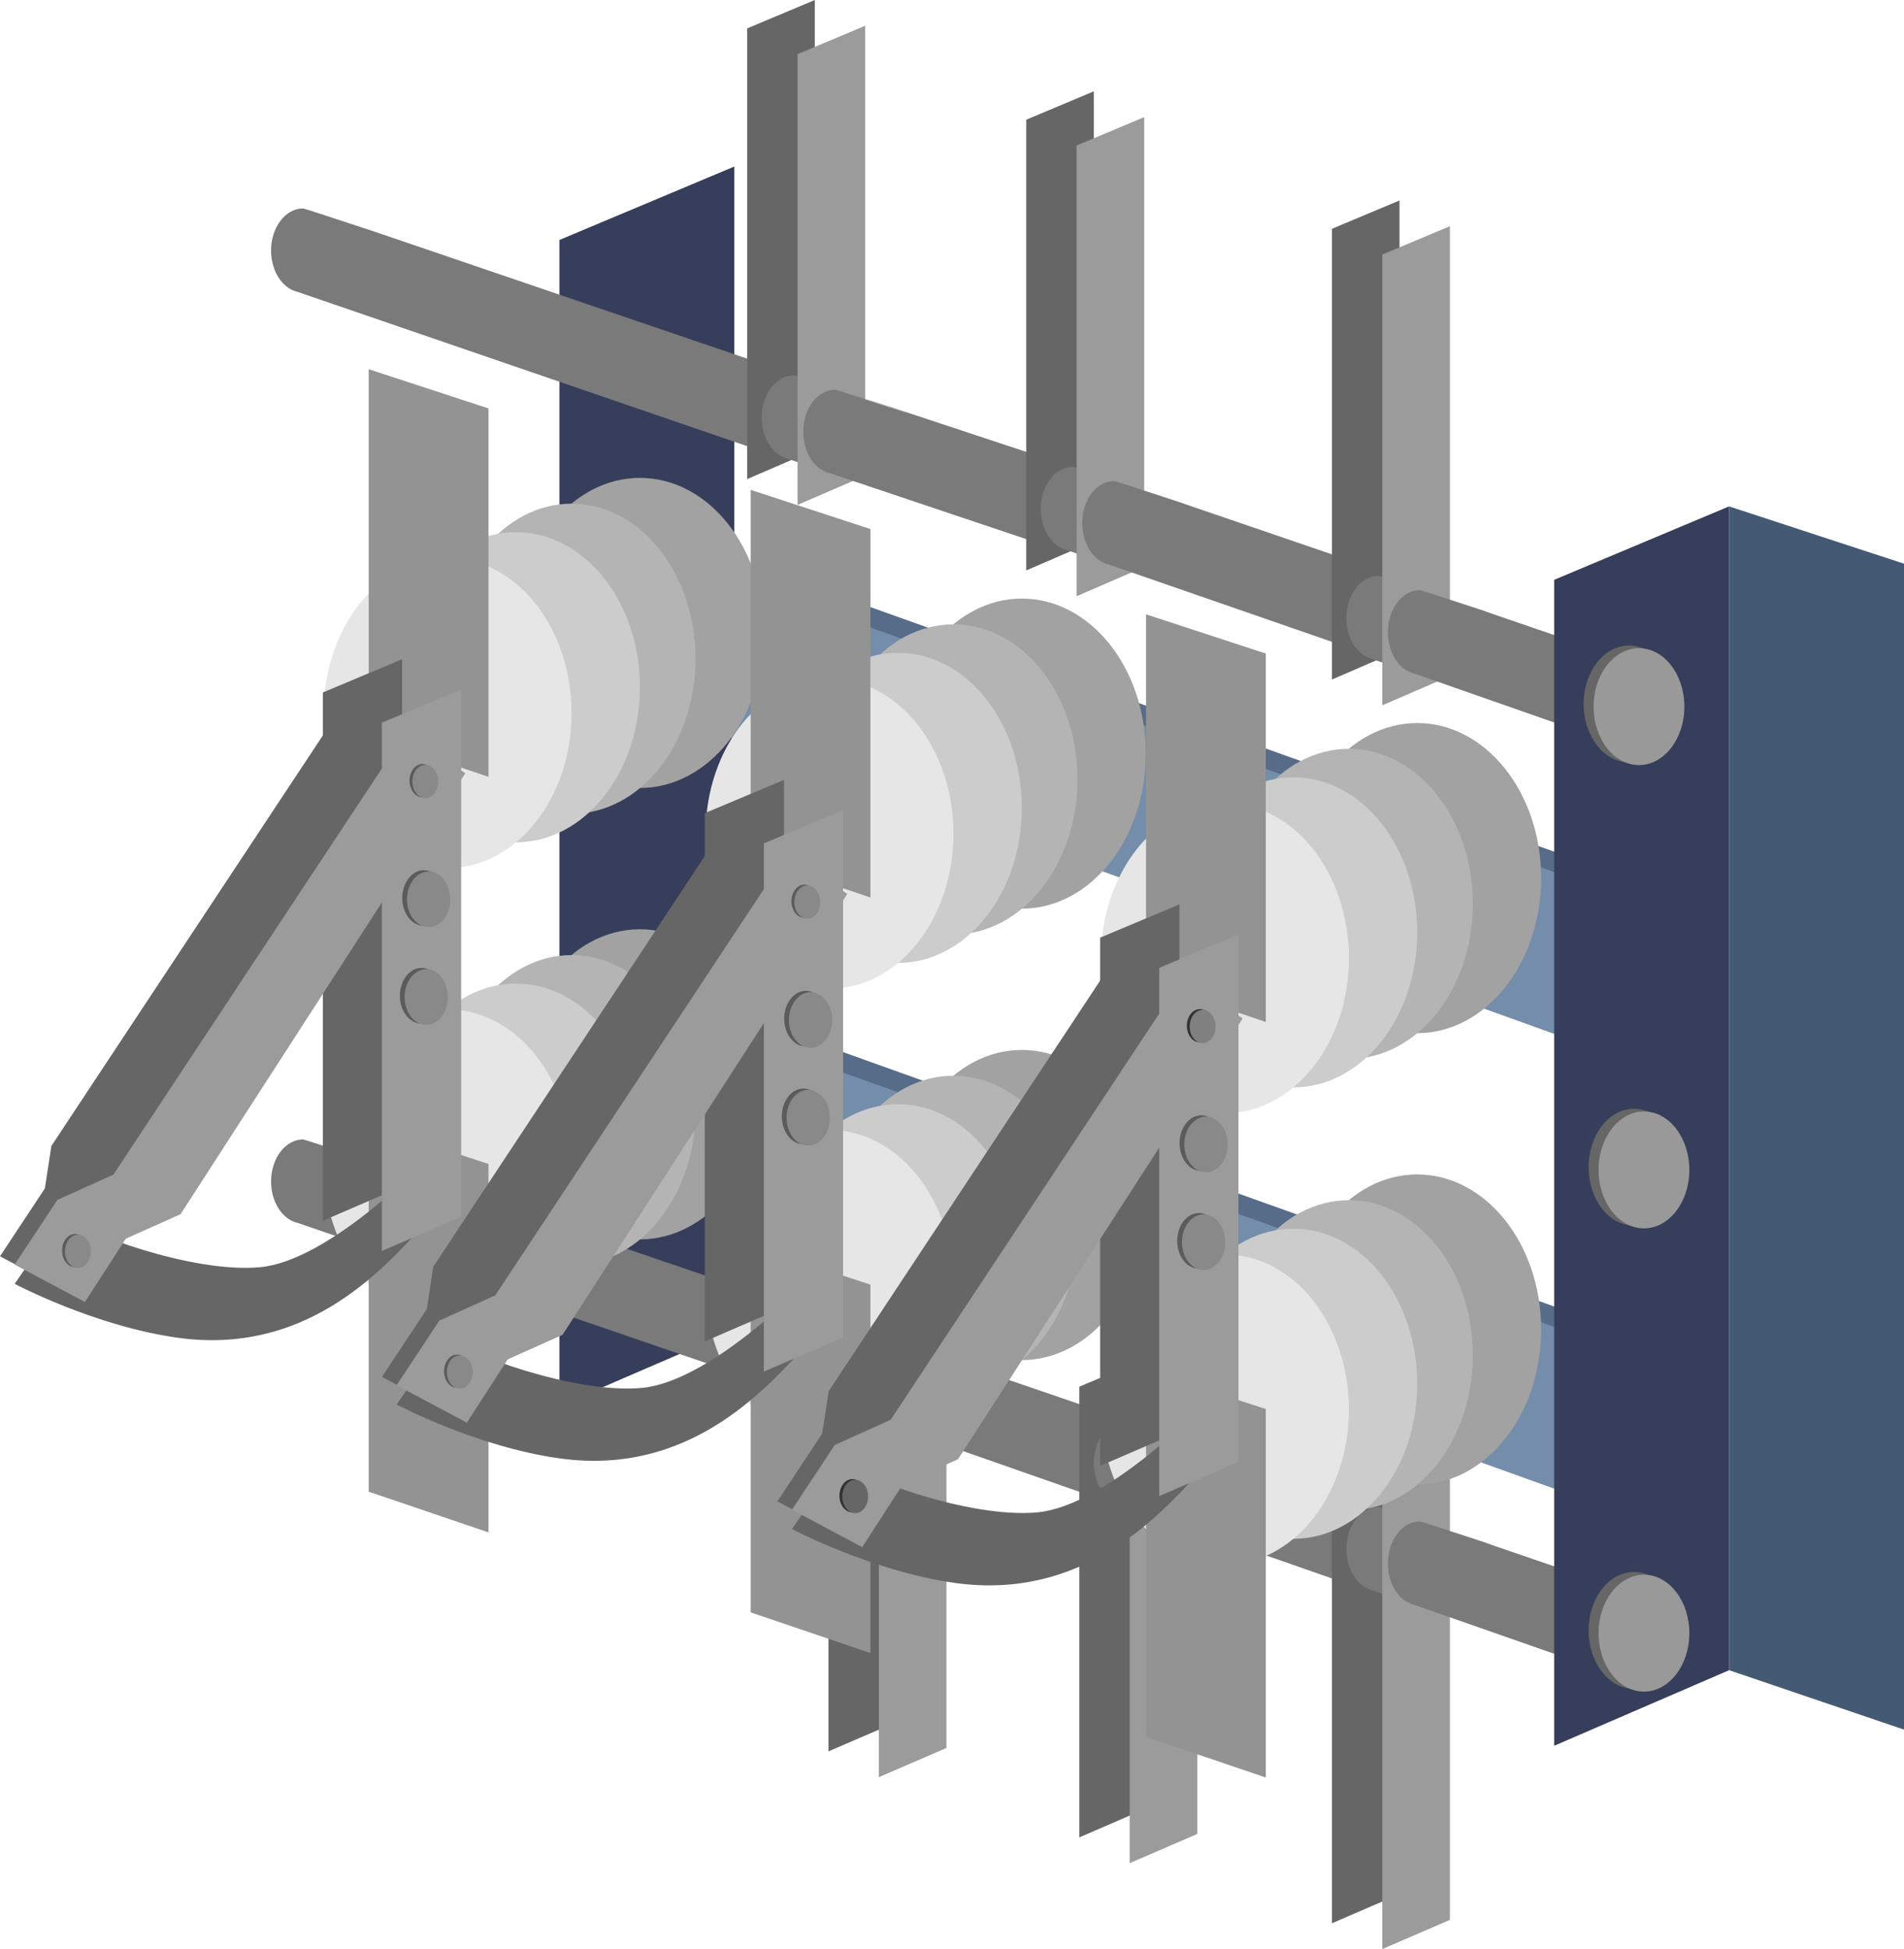 <?xml version="1.0" encoding="UTF-8"?>
<!DOCTYPE svg PUBLIC "-//W3C//DTD SVG 1.1//EN" "http://www.w3.org/Graphics/SVG/1.1/DTD/svg11.dtd">
<!-- Creator: CorelDRAW -->
<svg xmlns="http://www.w3.org/2000/svg" xml:space="preserve" width="141.727mm" height="145.079mm" version="1.1" style="shape-rendering:geometricPrecision; text-rendering:geometricPrecision; image-rendering:optimizeQuality; fill-rule:evenodd; clip-rule:evenodd"
viewBox="0 0 12694.02 12994.26"
 xmlns:xlink="http://www.w3.org/1999/xlink"
 xmlns:xodm="http://www.corel.com/coreldraw/odm/2003">
 <defs>
  <style type="text/css">
   <![CDATA[
    .fil15 {fill:#898989;fill-rule:nonzero}
    .fil14 {fill:#5B5B5B;fill-rule:nonzero}
    .fil16 {fill:#333333;fill-rule:nonzero}
    .fil0 {fill:#373E5B;fill-rule:nonzero}
    .fil6 {fill:#445A74;fill-rule:nonzero}
    .fil1 {fill:#576C88;fill-rule:nonzero}
    .fil4 {fill:#666666;fill-rule:nonzero}
    .fil7 {fill:#666666;fill-rule:nonzero}
    .fil2 {fill:#748DAA;fill-rule:nonzero}
    .fil3 {fill:#7A7A7A;fill-rule:nonzero}
    .fil17 {fill:gray;fill-rule:nonzero}
    .fil13 {fill:#939393;fill-rule:nonzero}
    .fil8 {fill:#999999;fill-rule:nonzero}
    .fil5 {fill:#9B9B9B;fill-rule:nonzero}
    .fil9 {fill:#A2A2A2;fill-rule:nonzero}
    .fil10 {fill:#B4B4B4;fill-rule:nonzero}
    .fil11 {fill:#CCCCCC;fill-rule:nonzero}
    .fil12 {fill:#E6E6E6;fill-rule:nonzero}
   ]]>
  </style>
 </defs>
 <g id="Слой_x0020_1">
  <polygon class="fil0" points="3729.58,1599.84 3729.58,9372.75 4895.75,8869.17 4895.75,1110.24 "/>
  <polygon class="fil1" points="10866.68,5858.59 10866.68,6937.79 3720.81,3438.56 3885.51,3361.3 "/>
  <polygon class="fil2" points="10701.98,5935.6 10701.98,7015.04 3720.81,4503.54 3720.81,3438.56 "/>
  <polygon class="fil1" points="10866.68,8890.74 10866.68,9970.18 3720.81,6470.7 3885.51,6393.68 "/>
  <polygon class="fil2" points="10701.98,8967.99 10701.98,10047.2 3720.81,7535.93 3720.81,6470.7 "/>
  <path class="fil3" d="M5878.74 9394.79l-14.46 -493.63 -3773.42 -1288.46c-11.31,-5.21 -23.17,-9.28 -35.31,-12.08l452.63 154.04 0 0c-10.67,-2.13 -476.57,-158.3 -487.7,-158.3 -117.31,0 -213.29,125.6 -213.29,280.34 0,138.4 76.31,253.1 176.31,275.85l3766.55 1292.49 128.68 -50.25z"/>
  <polygon class="fil4" points="5523.27,8671.29 5523.27,11676.19 5974.24,11481.63 5974.24,8482.19 "/>
  <g>
   <path class="fil3" d="M6188.95 9008.52c-10.67,-2.13 -343.86,-107.35 -355.47,-107.35 -118.49,0 -213.29,125.6 -213.29,280.34 0,138.4 76.07,253.1 176.31,275.85l275.61 94.79 129.86 -50.24 -14.22 -493.63 1.2 0.24zm0 0l0 0 0 0z"/>
  </g>
  <polygon class="fil5" points="5859.31,8843.1 5859.31,11847.99 6310.04,11653.44 6310.04,8653.99 "/>
  <path class="fil3" d="M7354.17 9904.06l-14.46 -493.86 -1159.06 -397.18c-11.29,-5.28 -23.16,-9.37 -35.31,-12.09l452.63 153.8 0 0.01c-10.67,-2.13 -476.33,-158.3 -487.47,-158.3 -118.49,0 -213.29,125.36 -213.29,280.11 0,138.63 76.31,253.33 176.55,276.08l1150.77 402.86 129.63 -51.42z"/>
  <polygon class="fil4" points="7195.87,9244.54 7195.87,12249.44 7646.61,12054.64 7646.61,9055.43 "/>
  <path class="fil3" d="M7861.31 9581.76c-10.67,-2.13 -343.86,-107.35 -355.47,-107.35 -118.49,0 -213.29,125.36 -213.29,280.34 0,138.4 76.31,253.1 176.31,275.85l275.61 94.79 130.1 -50.01 -13.26 -493.62z"/>
  <polygon class="fil5" points="7531.67,9416.35 7531.67,12421.25 7982.64,12226.45 7982.64,9227.25 "/>
  <path class="fil3" d="M9026.77 10477.07l-14.46 -492.44 -1159.3 -397.65c-11.2,-5.46 -23.12,-9.54 -35.32,-12.09l452.87 153.8 0.01 0.01c-10.67,-2.13 -476.57,-158.3 -487.7,-158.3 -117.31,0 -213.29,125.36 -213.29,280.11 0,138.4 76.31,253.1 176.31,275.85l1151.01 402.86 129.86 -52.15z"/>
  <polygon class="fil4" points="8879.85,9817.56 8879.85,12822.22 9330.58,12627.66 9330.58,9628.21 "/>
  <g>
   <path class="fil3" d="M9545.28 10154.54c-10.67,-2.13 -343.86,-107.11 -355.47,-107.11 -118.49,0 -213.29,125.36 -213.29,280.11 0,138.4 76.31,253.1 176.31,275.85l275.61 94.79 130.1 -50.24 -14.46 -493.63 1.19 0.23zm0 0l0 0 0 0z"/>
  </g>
  <polygon class="fil5" points="9215.64,9989.37 9215.64,12994.26 9666.38,12799.47 9666.38,9800.03 "/>
  <path class="fil3" d="M10710.51 11051.04l-14.22 -493.63 -1159.3 -397.89c-11.31,-5.16 -23.22,-9.25 -35.32,-12.07l452.63 154.04 0.01 -0.01c-10.67,-2.13 -476.57,-158.3 -487.7,-158.3 -118.49,0 -213.29,125.6 -213.29,280.34 0,138.4 76.07,253.1 176.31,275.85l1151.01 402.86 129.87 -51.19z"/>
  <path class="fil3" d="M5355.02 3007.25l-14.46 -493.86 -3249.69 -1107.4c-11.31,-5.21 -23.17,-9.28 -35.31,-12.09l452.63 154.03 0 0c-10.67,-2.13 -476.57,-158.29 -487.7,-158.29 -117.31,0 -213.29,125.59 -213.29,280.34 0,138.4 76.31,253.1 176.31,275.85l3242.58 1112.62 128.92 -51.19z"/>
  <polygon class="fil4" points="4981.53,189.34 4981.53,3193.99 5432.27,2999.44 5432.27,0 "/>
  <g>
   <path class="fil3" d="M5646.97 2610.55c-10.67,-2.13 -343.86,-107.35 -355.47,-107.35 -117.31,0 -213.29,125.6 -213.29,280.34 0,138.4 76.31,253.1 176.31,275.85l275.61 94.79 130.1 -50.24 -14.46 -493.63 1.19 0.24zm0 0l0 0 0 0z"/>
  </g>
  <polygon class="fil5" points="5317.34,361.15 5317.34,3366.04 5768.07,3171.24 5768.07,171.81 "/>
  <path class="fil3" d="M7051.55 3570.79l-14.46 -493.63 -1398.18 -462.59c-11.3,-5.17 -23.21,-9.26 -35.31,-12.08l452.63 154.04 0 0c-10.67,-2.13 -476.33,-158.3 -487.47,-158.3 -118.49,0 -213.29,125.36 -213.29,280.34 0,138.4 76.07,253.1 176.31,275.85l1390.12 466.61 129.63 -50.24z"/>
  <polygon class="fil4" points="6841.82,798.14 6841.82,3803.03 7292.56,3608.23 7292.56,608.8 "/>
  <g>
   <path class="fil3" d="M7507.26 3219.35c-10.67,-2.13 -343.86,-107.11 -355.47,-107.11 -117.31,0 -213.29,125.36 -213.29,280.11 0,138.4 76.31,253.1 176.31,275.85l275.61 94.79 130.1 -50.01 -14.46 -493.86 1.19 0.23zm0 0l0 0 0 0z"/>
  </g>
  <polygon class="fil5" points="7177.63,969.96 7177.63,3974.84 7628.36,3780.04 7628.36,780.84 "/>
  <path class="fil3" d="M9042.65 4240.26l-14.46 -493.86 -1529.23 -523.02c-11.3,-5.17 -23.21,-9.26 -35.31,-12.08l452.63 154.04 0 -0.01c-10.67,-2.13 -476.57,-158.3 -487.7,-158.3 -118.49,0 -213.29,125.6 -213.29,280.34 0,138.4 76.07,253.1 176.31,275.85l1521.17 527.04 129.87 -50z"/>
  <polygon class="fil4" points="8879.85,1525.42 8879.85,4530.32 9330.58,4335.52 9330.58,1336.32 "/>
  <g>
   <path class="fil3" d="M9545.28 3946.64c-10.67,-2.13 -343.86,-107.11 -355.47,-107.11 -118.49,0 -213.29,125.36 -213.29,280.11 0,138.4 76.31,253.1 176.31,275.85l275.61 94.79 130.1 -50.01 -14.46 -493.86 1.19 0.23zm0 0l0 0 0 0z"/>
  </g>
  <polygon class="fil5" points="9215.64,1697.23 9215.64,4702.13 9666.38,4507.33 9666.38,1508.12 "/>
  <path class="fil3" d="M10710.51 4842.19l-14.22 -493.63 -1159.3 -397.89c-11.31,-5.16 -23.22,-9.25 -35.32,-12.07l452.63 154.04 0.01 -0.01c-10.67,-2.13 -476.57,-158.3 -487.7,-158.3 -118.49,0 -213.29,125.6 -213.29,280.34 0,138.4 76.07,253.1 176.31,275.85l1151.01 402.86 129.87 -51.19z"/>
  <polygon class="fil0" points="10361.68,3865.59 10361.68,11638.75 11527.85,11134.93 11527.85,3375.99 "/>
  <polygon class="fil6" points="12694.02,3758 12694.02,11530.92 11527.85,11134.93 11527.85,3375.99 "/>
  <ellipse class="fil7" cx="10860.75" cy="4693.12" rx="302.62" ry="389.59"/>
  <ellipse class="fil8" cx="10927.11" cy="4711.13" rx="302.62" ry="389.59"/>
  <ellipse class="fil7" cx="10893.92" cy="7781.43" rx="302.62" ry="389.59"/>
  <ellipse class="fil8" cx="10960.28" cy="7799.69" rx="302.62" ry="389.59"/>
  <ellipse class="fil7" cx="10893.92" cy="10869.75" rx="302.62" ry="389.59"/>
  <ellipse class="fil8" cx="10960.28" cy="10888" rx="302.62" ry="389.59"/>
  <ellipse class="fil9" cx="4266.33" cy="4219.64" rx="826.34" ry="1033.7"/>
  <ellipse class="fil10" cx="3810.86" cy="4391.69" rx="826.34" ry="1033.7"/>
  <ellipse class="fil11" cx="3439.99" cy="4581.75" rx="826.34" ry="1033.7"/>
  <ellipse class="fil12" cx="2984.28" cy="4753.55" rx="826.34" ry="1033.7"/>
  <ellipse class="fil9" cx="4266.33" cy="7229.04" rx="826.34" ry="1033.7"/>
  <ellipse class="fil10" cx="3810.86" cy="7401.09" rx="826.34" ry="1033.7"/>
  <ellipse class="fil11" cx="3439.99" cy="7591.14" rx="826.34" ry="1033.7"/>
  <ellipse class="fil12" cx="2984.28" cy="7762.96" rx="826.34" ry="1033.7"/>
  <polygon class="fil4" points="2276.42,4715.4 342.43,7640.19 299.31,7922.68 -0,8375.54 468.74,8624.61 731.31,8227.2 785.82,7927.89 2878.58,4762.79 "/>
  <polygon class="fil13" points="3256.81,2722.88 3256.81,5179.16 2458.18,4907.83 2458.18,2461.49 "/>
  <polygon class="fil13" points="3256.81,7759.87 3256.81,10216.16 2458.18,9944.82 2458.18,7498.48 "/>
  <polygon class="fil4" points="2152.48,4616.58 2152.48,8138.56 2680.7,7910.35 2680.7,4394.76 "/>
  <path class="fil4" d="M97.64 8558.96c0,0 531.79,282.48 1088.44,359.74 844.6,117.06 1349.12,-435.81 1624.25,-734.64l0 -421.11c0,0 -622.07,644.11 -1077.54,685.35 -455.47,41.24 -1181.82,-234.14 -1318.55,-344.81l-316.6 455.47z"/>
  <path class="fil9" d="M7639.02 5024.19c0,-570.9 -369.97,-1033.7 -826.34,-1033.7 -456.38,0 -826.34,462.8 -826.34,1033.7 0,570.9 369.97,1033.7 826.34,1033.7 456.38,0 826.34,-462.8 826.34,-1033.7z"/>
  <path class="fil10" d="M7183.55 5195.99c0,-570.9 -369.97,-1033.7 -826.34,-1033.7 -456.38,0 -826.34,462.8 -826.34,1033.7 0,570.9 369.97,1033.7 826.34,1033.7 456.38,0 826.34,-462.8 826.34,-1033.7z"/>
  <path class="fil11" d="M6812.68 5386.05c0,-570.9 -369.97,-1033.7 -826.34,-1033.7 -456.38,0 -826.34,462.8 -826.34,1033.7 0,570.9 369.97,1033.7 826.34,1033.7 456.38,0 826.34,-462.8 826.34,-1033.7z"/>
  <path class="fil12" d="M6356.96 5557.86c0,-570.9 -369.97,-1033.7 -826.34,-1033.7 -456.38,0 -826.34,462.8 -826.34,1033.7 0,570.9 369.97,1033.7 826.34,1033.7 456.38,0 826.34,-462.8 826.34,-1033.7z"/>
  <path class="fil9" d="M7639.02 8033.58c0,-570.9 -369.97,-1033.7 -826.34,-1033.7 -456.38,0 -826.34,462.8 -826.34,1033.7 0,570.9 369.97,1033.7 826.34,1033.7 456.38,0 826.34,-462.8 826.34,-1033.7z"/>
  <path class="fil10" d="M7183.55 8205.39c0,-570.9 -369.97,-1033.7 -826.34,-1033.7 -456.38,0 -826.34,462.8 -826.34,1033.7 0,570.9 369.97,1033.7 826.34,1033.7 456.38,0 826.34,-462.8 826.34,-1033.7z"/>
  <path class="fil11" d="M6812.68 8395.45c0,-570.9 -369.97,-1033.7 -826.34,-1033.7 -456.38,0 -826.34,462.8 -826.34,1033.7 0,570.9 369.97,1033.7 826.34,1033.7 456.38,0 826.34,-462.8 826.34,-1033.7z"/>
  <path class="fil12" d="M6356.96 8567.26c0,-570.9 -369.97,-1033.7 -826.34,-1033.7 -456.38,0 -826.34,462.8 -826.34,1033.7 0,570.9 369.97,1033.7 826.34,1033.7 456.38,0 826.34,-462.8 826.34,-1033.7z"/>
  <polygon class="fil4" points="4822.76,5519.95 2888.78,8444.74 2845.64,8727.22 2546.34,9179.85 3015.08,9429.15 3277.66,9031.74 3332.16,8732.19 5424.68,5567.34 "/>
  <polygon class="fil13" points="5803.14,3527.18 5803.14,5983.47 5004.53,5712.37 5004.53,3265.8 "/>
  <polygon class="fil13" points="5803.14,8564.42 5803.14,11020.47 5004.53,10749.37 5004.53,8302.79 "/>
  <polygon class="fil4" points="4698.82,5421.12 4698.82,8942.87 5227.05,8714.66 5227.05,5199.31 "/>
  <path class="fil4" d="M2644.21 9363.51c0,0 531.79,282.48 1088.21,359.49 844.6,117.06 1349.12,-435.81 1624.25,-734.64l0 -420.87c0,0 -622.07,643.87 -1077.54,685.35 -455.47,41.48 -1181.82,-234.14 -1318.55,-344.81l-316.37 455.47z"/>
  <ellipse class="fil9" cx="9448.59" cy="5854.09" rx="826.34" ry="1033.7"/>
  <ellipse class="fil10" cx="8993.12" cy="6025.9" rx="826.34" ry="1033.7"/>
  <ellipse class="fil11" cx="8622.25" cy="6215.96" rx="826.34" ry="1033.7"/>
  <ellipse class="fil12" cx="8166.77" cy="6387.76" rx="826.34" ry="1033.7"/>
  <ellipse class="fil9" cx="9448.59" cy="8863.48" rx="826.34" ry="1033.7"/>
  <ellipse class="fil10" cx="8993.12" cy="9035.29" rx="826.34" ry="1033.7"/>
  <ellipse class="fil11" cx="8622.25" cy="9225.35" rx="826.34" ry="1033.7"/>
  <ellipse class="fil12" cx="8166.77" cy="9397.16" rx="826.34" ry="1033.7"/>
  <polygon class="fil4" points="7458.92,6349.61 5524.93,9274.64 5481.8,9557.12 5182.5,10009.75 5651,10259.05 5913.81,9861.64 5968.32,9562.09 8060.85,6397.24 "/>
  <polygon class="fil13" points="8439.06,4357.09 8439.06,6813.37 7640.68,6542.27 7640.68,4095.7 "/>
  <polygon class="fil13" points="8439.06,9394.08 8439.06,11850.37 7640.68,11579.27 7640.68,9132.69 "/>
  <polygon class="fil4" points="7334.74,6251.03 7334.74,9772.77 7863.21,9544.56 7863.21,6029.22 "/>
  <ellipse class="fil14" cx="7493.99" cy="7618.64" rx="86.26" ry="110.9"/>
  <ellipse class="fil15" cx="7512.71" cy="7623.85" rx="86.26" ry="110.9"/>
  <path class="fil4" d="M5280.13 10193.41c0,0 531.3,282.24 1088.44,359.98 844.6,117.06 1349.12,-435.81 1624.25,-734.64l0 -421.35c0,0 -622.31,643.87 -1077.79,685.35 -455.47,41.48 -1181.58,-234.14 -1318.55,-344.81l-316.36 455.47z"/>
  <polygon class="fil5" points="2546.1,4818.01 2546.1,8340 3074.56,8111.55 3074.56,4596.2 "/>
  <polygon class="fil5" points="2705.83,4881.76 755.72,7831.2 382.72,7999.46 97.64,8430.76 566.14,8680.3 838.9,8258 1204.09,8094.49 3102.29,5155.23 "/>
  <polygon class="fil5" points="5092.44,5622.56 5092.44,9144.3 5620.91,8916.09 5620.91,5400.74 "/>
  <polygon class="fil5" points="5252.17,5686.3 3302.06,8635.75 2929.3,8804 2644.21,9235.07 3112.49,9484.84 3385.25,9062.31 3750.43,8899.03 5648.64,5959.77 "/>
  <polygon class="fil5" points="7728.6,6452.46 7728.6,9974.2 8256.83,9745.99 8256.83,6230.64 "/>
  <polygon class="fil5" points="7888.09,6516.2 5937.98,9465.41 5565.21,9633.9 5280.13,10064.97 5748.64,10314.51 6021.41,9892.21 6386.59,9728.93 8284.79,6789.68 "/>
  <ellipse class="fil14" cx="2826.21" cy="5987.03" rx="144.32" ry="185.56"/>
  <ellipse class="fil15" cx="2857.73" cy="5995.56" rx="144.32" ry="185.56"/>
  <ellipse class="fil14" cx="2810.33" cy="6638.49" rx="144.32" ry="185.56"/>
  <ellipse class="fil15" cx="2841.85" cy="6647.02" rx="144.32" ry="185.56"/>
  <ellipse class="fil14" cx="500.26" cy="8337.39" rx="86.26" ry="110.9"/>
  <ellipse class="fil15" cx="519.22" cy="8342.61" rx="86.26" ry="110.9"/>
  <ellipse class="fil14" cx="2816.74" cy="5204.29" rx="86.26" ry="110.9"/>
  <ellipse class="fil15" cx="2835.46" cy="5209.5" rx="86.26" ry="110.9"/>
  <ellipse class="fil14" cx="5372.55" cy="6791.33" rx="144.32" ry="185.56"/>
  <ellipse class="fil15" cx="5404.07" cy="6800.1" rx="144.32" ry="185.56"/>
  <ellipse class="fil14" cx="5356.67" cy="7442.79" rx="144.32" ry="185.56"/>
  <ellipse class="fil15" cx="5388.19" cy="7451.56" rx="144.32" ry="185.56"/>
  <ellipse class="fil14" cx="3046.84" cy="9141.7" rx="86.26" ry="110.9"/>
  <ellipse class="fil15" cx="3065.56" cy="9146.91" rx="86.26" ry="110.9"/>
  <ellipse class="fil14" cx="5363.07" cy="6008.6" rx="86.26" ry="110.9"/>
  <ellipse class="fil15" cx="5382.03" cy="6013.81" rx="86.26" ry="110.9"/>
  <ellipse class="fil14" cx="8008.47" cy="7621.24" rx="144.32" ry="185.56"/>
  <ellipse class="fil15" cx="8040.22" cy="7630.01" rx="144.32" ry="185.56"/>
  <ellipse class="fil14" cx="7992.83" cy="8272.7" rx="144.32" ry="185.56"/>
  <ellipse class="fil15" cx="8024.34" cy="8281.47" rx="144.32" ry="185.56"/>
  <ellipse class="fil16" cx="5682.76" cy="9971.6" rx="86.26" ry="110.9"/>
  <ellipse class="fil7" cx="5701.71" cy="9976.81" rx="86.26" ry="110.9"/>
  <ellipse class="fil16" cx="7999.23" cy="6838.5" rx="86.26" ry="110.9"/>
  <ellipse class="fil17" cx="8017.95" cy="6843.71" rx="86.26" ry="110.9"/>
 </g>
</svg>
